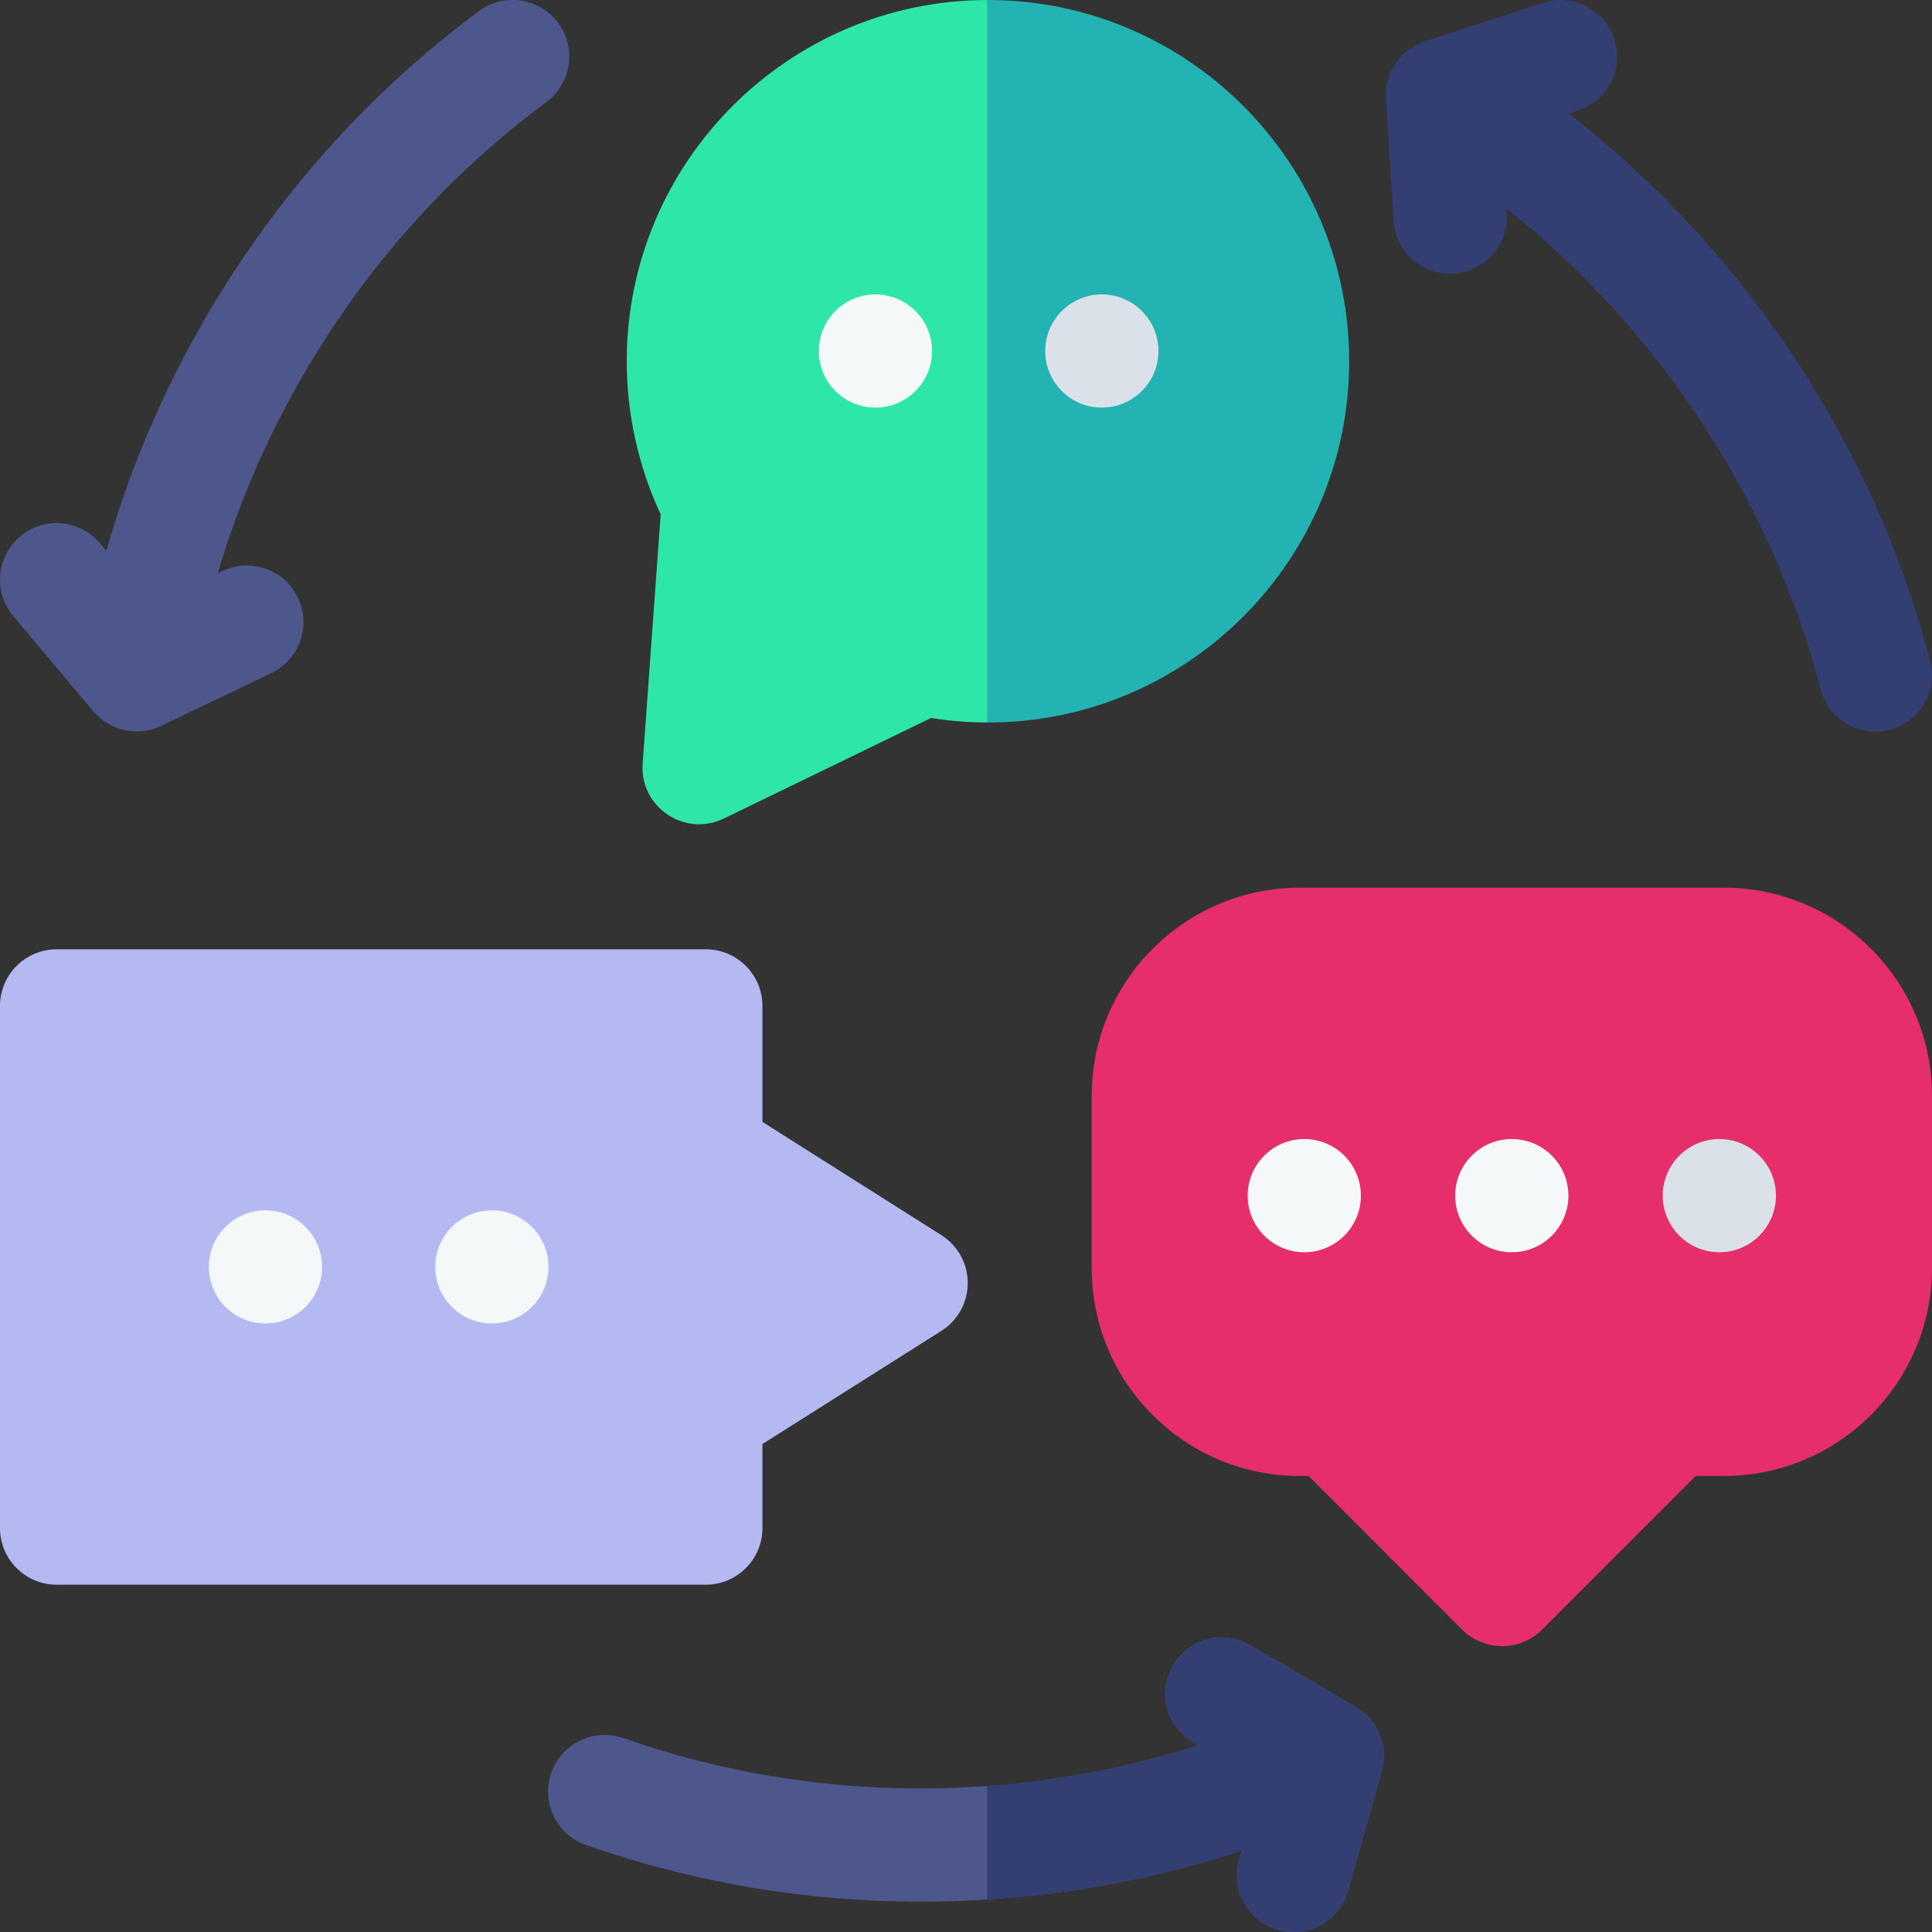 <?xml version="1.0" encoding="UTF-8"?> <svg xmlns="http://www.w3.org/2000/svg" width="30" height="30" viewBox="0 0 30 30" fill="none"><rect x="0" y="0" width="30" height="30" fill="#333333" stroke="none"/><g clip-path="url(#clip0)"><path d="M15.341 -0H15.328C12.241 0.007 9.732 2.52 9.732 5.609C9.732 6.43 9.914 7.247 10.259 7.987L9.979 11.856C9.93 12.53 10.631 13.005 11.24 12.71L14.457 11.149C14.743 11.195 15.035 11.218 15.328 11.219H15.341C15.522 11.219 17.109 5.451 17.109 5.451L15.341 -0Z" fill="#2EE6A8"></path><path d="M20.95 5.609C20.95 8.702 18.434 11.219 15.341 11.219H15.328V-0H15.341C18.434 -0 20.95 2.516 20.95 5.609Z" fill="#24B3B3"></path><path d="M29.971 10.26C29.454 8.286 28.567 6.45 27.337 4.802C26.476 3.649 25.478 2.631 24.358 1.762L24.505 1.714C24.966 1.563 25.218 1.067 25.067 0.606C24.916 0.144 24.419 -0.107 23.958 0.044L22.123 0.644C21.748 0.768 21.495 1.131 21.52 1.535L21.64 3.429C21.671 3.912 22.087 4.281 22.573 4.25C23.057 4.219 23.425 3.802 23.394 3.317L23.389 3.237C24.34 3.99 25.191 4.866 25.929 5.854C27.023 7.319 27.811 8.952 28.27 10.705C28.374 11.1 28.73 11.362 29.12 11.362C29.697 11.362 30.116 10.816 29.971 10.26Z" fill="#333E73"></path><path d="M8.665 0.354C8.376 -0.036 7.825 -0.117 7.436 0.173C5.798 1.39 4.426 2.898 3.358 4.655C2.61 5.885 2.038 7.191 1.651 8.554L1.552 8.436C1.239 8.065 0.685 8.017 0.313 8.329C-0.058 8.642 -0.106 9.196 0.207 9.568C1.717 11.363 1.407 10.995 1.454 11.05C1.712 11.353 2.143 11.443 2.501 11.272L4.212 10.453C4.65 10.243 4.835 9.718 4.626 9.281C4.416 8.843 3.891 8.658 3.453 8.867L3.381 8.902C3.725 7.738 4.219 6.622 4.86 5.568C5.81 4.006 7.029 2.665 8.484 1.584C8.874 1.294 8.955 0.743 8.665 0.354Z" fill="#4D578C"></path><path d="M21.457 27.502L20.932 29.36C20.8 29.827 20.314 30.098 19.847 29.966C19.38 29.834 19.108 29.348 19.24 28.881L19.282 28.733C18.009 29.153 16.686 29.409 15.328 29.495C15.251 29.501 15.175 29.505 15.098 29.509C13.043 29.61 11.026 29.322 9.099 28.649C8.641 28.489 8.399 27.988 8.559 27.53C8.719 27.072 9.22 26.83 9.678 26.989C11.389 27.587 13.184 27.844 15.011 27.753C15.117 27.748 15.223 27.742 15.328 27.734C16.448 27.653 17.543 27.443 18.599 27.106C18.049 26.785 17.992 26.244 18.214 25.863C18.459 25.444 18.997 25.302 19.416 25.547L21.054 26.504C21.401 26.706 21.565 27.119 21.457 27.502Z" fill="#4D578C"></path><path d="M30 17.016V19.688C30 21.469 28.55 22.919 26.768 22.919H26.331L23.947 25.304C23.775 25.475 23.55 25.561 23.325 25.561C23.1 25.561 22.875 25.475 22.703 25.304L20.32 22.919H20.184C19.321 22.919 18.509 22.583 17.899 21.973C17.288 21.363 16.952 20.551 16.952 19.688V17.016C16.952 15.234 18.402 13.784 20.184 13.784H26.768C28.55 13.784 30 15.234 30 17.016Z" fill="#E62E6B"></path><path d="M15.027 19.922C15.027 20.224 14.873 20.504 14.619 20.665L11.839 22.423V23.728C11.839 24.213 11.445 24.607 10.96 24.607H0.879C0.394 24.607 0 24.213 0 23.728V15.62C0 15.134 0.394 14.741 0.879 14.741H10.96C11.445 14.741 11.839 15.134 11.839 15.62V17.421L14.619 19.18C14.873 19.341 15.027 19.621 15.027 19.922Z" fill="#B4B9F2"></path><path d="M23.475 19.445C23.961 19.445 24.354 19.051 24.354 18.566C24.354 18.081 23.961 17.687 23.475 17.687C22.99 17.687 22.596 18.081 22.596 18.566C22.596 19.051 22.99 19.445 23.475 19.445Z" fill="#F5F8F9"></path><path d="M20.253 19.445C20.738 19.445 21.132 19.051 21.132 18.566C21.132 18.081 20.738 17.687 20.253 17.687C19.767 17.687 19.374 18.081 19.374 18.566C19.374 19.051 19.767 19.445 20.253 19.445Z" fill="#F5F8F9"></path><path d="M26.698 19.445C27.183 19.445 27.577 19.051 27.577 18.566C27.577 18.081 27.183 17.687 26.698 17.687C26.213 17.687 25.819 18.081 25.819 18.566C25.819 19.051 26.213 19.445 26.698 19.445Z" fill="#DBE1E8"></path><path d="M7.638 20.551C8.123 20.551 8.517 20.158 8.517 19.672C8.517 19.187 8.123 18.794 7.638 18.794C7.152 18.794 6.759 19.187 6.759 19.672C6.759 20.158 7.152 20.551 7.638 20.551Z" fill="#F5F8F9"></path><path d="M4.122 20.551C4.608 20.551 5.001 20.158 5.001 19.672C5.001 19.187 4.608 18.794 4.122 18.794C3.637 18.794 3.243 19.187 3.243 19.672C3.243 20.158 3.637 20.551 4.122 20.551Z" fill="#F5F8F9"></path><path d="M17.109 6.329C17.595 6.329 17.988 5.936 17.988 5.451C17.988 4.965 17.595 4.572 17.109 4.572C16.624 4.572 16.23 4.965 16.23 5.451C16.23 5.936 16.624 6.329 17.109 6.329Z" fill="#DBE1E8"></path><path d="M13.594 6.329C14.079 6.329 14.473 5.936 14.473 5.451C14.473 4.965 14.079 4.572 13.594 4.572C13.108 4.572 12.715 4.965 12.715 5.451C12.715 5.936 13.108 6.329 13.594 6.329Z" fill="#F5F8F9"></path><path d="M21.457 27.502L20.932 29.36C20.8 29.827 20.314 30.098 19.848 29.966C19.381 29.834 19.109 29.348 19.241 28.881L19.283 28.733C18.009 29.153 16.686 29.409 15.328 29.495V27.734C16.449 27.653 17.543 27.443 18.599 27.106C18.049 26.785 17.992 26.244 18.214 25.863C18.459 25.444 18.997 25.302 19.416 25.547L21.055 26.504C21.401 26.706 21.566 27.119 21.457 27.502Z" fill="#333E73"></path></g><defs><clipPath id="clip0"><rect width="30" height="30" fill="white" transform="translate(0)"></rect></clipPath></defs></svg> 